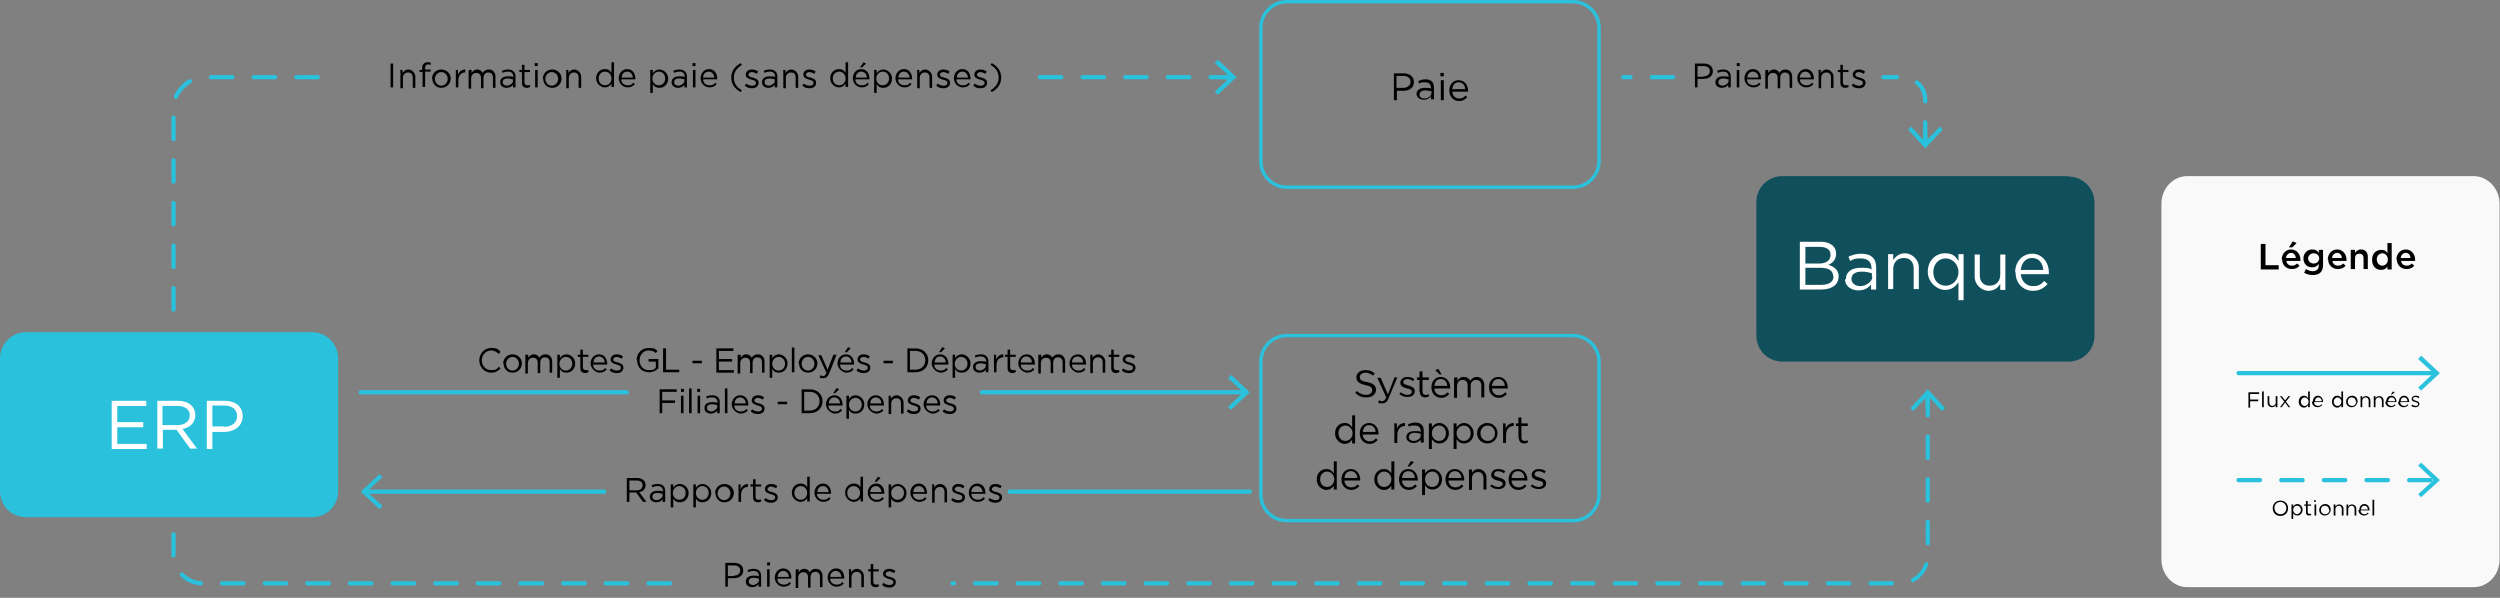 <?xml version="1.0" encoding="UTF-8"?>
<svg xmlns="http://www.w3.org/2000/svg" version="1.1" viewBox="0 0 586.3 140.2">
  <rect x="0" y="0" width="586.3" height="140.2" fill="#808080" stroke="none"/>
  <defs>
    <style>
      .cls-1 {
        fill: #10505d;
      }

      .cls-1, .cls-2, .cls-3, .cls-4, .cls-5, .cls-6 {
        stroke-width: 0px;
      }

      .cls-1, .cls-3, .cls-4 {
        fill-rule: evenodd;
      }

      .cls-2, .cls-3 {
        fill: #2ac1dd;
      }

      .cls-7 {
        stroke-width: .8px;
      }

      .cls-7, .cls-8 {
        fill: none;
        stroke: #2ac1dd;
        stroke-miterlimit: 10;
      }

      .cls-8 {
        stroke-linecap: round;
      }

      .cls-4 {
        fill: #f9f9fa;
      }

      .cls-5 {
        fill: #010101;
      }

      .cls-9 {
        isolation: isolate;
      }

      .cls-6 {
        fill: #fff;
      }
    </style>
  </defs>
  <g id="Layer_1" data-name="Layer 1">
    <path class="cls-3" d="M73.2,77.9H6.1c-3.4,0-6.1,2.8-6.1,6.1v31.2c0,3.4,2.7,6.1,6.1,6.1h67.1c3.4,0,6.1-2.7,6.1-6.1v-31.2c0-3.4-2.8-6.1-6.1-6.1Z"/>
    <path class="cls-1" d="M485.1,41.3h-67.1c-3.4,0-6.1,2.7-6.1,6.1v31.3c0,3.4,2.7,6.1,6.1,6.1h67.1c3.4,0,6.1-2.7,6.1-6.1v-31.2c0-3.4-2.8-6.1-6.1-6.1h0Z"/>
    <path class="cls-7" d="M368.9,78.7h-67.1c-3.4,0-6.1,2.8-6.1,6.1v31.2c0,3.4,2.7,6.1,6.1,6.1h67.1c3.4,0,6.1-2.8,6.1-6.1v-31.2c0-3.4-2.8-6.1-6.1-6.1Z"/>
    <path class="cls-7" d="M368.9.4h-67.1c-3.4,0-6.1,2.8-6.1,6.1v31.3c0,3.4,2.7,6.1,6.1,6.1h67.1c3.4,0,6.1-2.8,6.1-6.1V6.5c0-3.4-2.8-6.1-6.1-6.1Z"/>
    <path class="cls-4" d="M580.1,41.3h-67.1c-3.4,0-6.1,2.9-6.1,6.5v83.4c0,3.6,2.7,6.5,6.1,6.5h67.1c3.4,0,6.1-2.9,6.1-6.5V47.8c0-3.6-2.8-6.5-6.1-6.5Z"/>
    <g>
      <line class="cls-8" x1="141.7" y1="115.3" x2="85.7" y2="115.3"/>
      <polygon class="cls-2" points="89 111.2 89.7 111.9 86 115.3 89.7 118.6 89 119.4 84.6 115.3 89 111.2"/>
    </g>
    <line class="cls-8" x1="293.1" y1="115.3" x2="236.8" y2="115.3"/>
    <g>
      <line class="cls-8" x1="525" y1="87.5" x2="571.1" y2="87.5"/>
      <polygon class="cls-2" points="567.8 91.6 567.1 90.9 570.7 87.5 567.1 84.2 567.8 83.4 572.2 87.5 567.8 91.6"/>
    </g>
    <polygon class="cls-2" points="567.8 116.6 567.1 115.9 570.7 112.6 567.1 109.2 567.8 108.5 572.2 112.6 567.8 116.6"/>
    <g>
      <line class="cls-8" x1="451.5" y1="31.2" x2="451.5" y2="33.7"/>
      <polygon class="cls-2" points="447.5 30.4 448.2 29.7 451.5 33.3 454.9 29.7 455.6 30.4 451.5 34.8 447.5 30.4"/>
    </g>
    <line class="cls-8" x1="452.1" y1="92.4" x2="452.1" y2="94.9"/>
    <polygon class="cls-2" points="448 95.7 448.7 96.4 452.1 92.8 455.4 96.4 456.2 95.7 452.1 91.3 448 95.7"/>
    <line class="cls-8" x1="147" y1="92" x2="84.6" y2="92"/>
    <g>
      <line class="cls-8" x1="230.3" y1="92" x2="292" y2="92"/>
      <polygon class="cls-2" points="288.7 96.1 288 95.4 291.6 92 288 88.7 288.7 87.9 293.1 92 288.7 96.1"/>
    </g>
    <g>
      <line class="cls-8" x1="286.4" y1="18.1" x2="288.9" y2="18.1"/>
      <polygon class="cls-2" points="285.6 22.2 284.9 21.5 288.5 18.1 284.9 14.8 285.6 14 290 18.1 285.6 22.2"/>
    </g>
    <g class="cls-9">
      <g class="cls-9">
        <g class="cls-9">
          <path class="cls-6" d="M26.2,94h8.1v1.2h-6.8v3.8h6.1v1.2h-6.1v3.9h6.9v1.2h-8.2v-11.2Z"/>
          <path class="cls-6" d="M36.9,94h4.8c1.4,0,2.5.4,3.2,1.1.6.6.9,1.3.9,2.2h0c0,1.9-1.3,3-3,3.3l3.4,4.6h-1.6l-3.2-4.4h-3.2v4.4h-1.3v-11.2ZM41.6,99.7c1.7,0,2.9-.9,2.9-2.3h0c0-1.4-1.1-2.2-2.9-2.2h-3.5v4.5h3.4Z"/>
          <path class="cls-6" d="M48.5,94h4.2c2.5,0,4.2,1.3,4.2,3.6h0c0,2.4-2,3.7-4.4,3.7h-2.7v4h-1.3v-11.2ZM52.5,100.1c1.9,0,3.1-1,3.1-2.5h0c0-1.6-1.2-2.5-3-2.5h-2.8v4.9h2.8Z"/>
        </g>
      </g>
    </g>
    <g class="cls-9">
      <g class="cls-9">
        <g class="cls-9">
          <path class="cls-6" d="M422.2,56.7h4.8c1.3,0,2.3.4,2.9,1,.5.5.7,1.1.7,1.8h0c0,1.5-.9,2.2-1.8,2.6,1.3.4,2.4,1.2,2.4,2.7h0c0,2-1.6,3.1-4.1,3.1h-5v-11.2ZM429.3,59.7c0-1.1-.9-1.8-2.5-1.8h-3.4v3.9h3.3c1.5,0,2.6-.7,2.6-2h0ZM429.9,64.7c0-1.2-1-1.9-3-1.9h-3.5v4h3.8c1.7,0,2.8-.7,2.8-2h0Z"/>
          <path class="cls-6" d="M432.9,65.5h0c0-1.8,1.4-2.7,3.5-2.7s1.8.1,2.5.4v-.3c0-1.5-.9-2.3-2.5-2.3s-1.7.2-2.5.6l-.4-1c.9-.4,1.8-.7,3-.7s2.1.3,2.7.9c.6.6.8,1.4.8,2.4v5.1h-1.2v-1.2c-.6.8-1.5,1.4-3,1.4s-3.1-.9-3.1-2.6ZM439,64.9v-.8c-.6-.2-1.4-.4-2.4-.4-1.6,0-2.4.7-2.4,1.7h0c0,1.1,1,1.7,2.1,1.7s2.8-.9,2.8-2.2Z"/>
          <path class="cls-6" d="M442.8,59.6h1.2v1.4c.6-.9,1.4-1.6,2.8-1.6s3.2,1.3,3.2,3.3v5.1h-1.2v-4.8c0-1.5-.8-2.5-2.3-2.5s-2.5,1-2.5,2.6v4.7h-1.2v-8.3Z"/>
          <path class="cls-6" d="M459.3,66.2c-.7,1-1.6,1.8-3.2,1.8s-4-1.6-4-4.3h0c0-2.7,2-4.3,4-4.3s2.5.8,3.2,1.8v-1.6h1.2v10.8h-1.2v-4.2ZM459.3,63.8h0c0-1.9-1.5-3.2-3-3.2s-2.9,1.2-2.9,3.2h0c0,2,1.3,3.2,2.9,3.2s3-1.3,3-3.2Z"/>
          <path class="cls-6" d="M463.1,64.8v-5.1h1.2v4.8c0,1.5.8,2.5,2.3,2.5s2.5-1,2.5-2.6v-4.7h1.2v8.3h-1.2v-1.4c-.6.9-1.4,1.6-2.8,1.6s-3.2-1.3-3.2-3.3Z"/>
          <path class="cls-6" d="M472.6,63.8h0c0-2.4,1.7-4.3,4-4.3s3.9,2,3.9,4.4,0,.3,0,.4h-6.6c.2,1.8,1.4,2.8,2.9,2.8s1.9-.5,2.6-1.2l.8.7c-.8.9-1.8,1.6-3.4,1.6-2.3,0-4.1-1.7-4.1-4.3ZM479.2,63.3c-.1-1.5-1-2.8-2.6-2.8s-2.5,1.2-2.7,2.8h5.3Z"/>
        </g>
      </g>
    </g>
    <g class="cls-9">
      <g class="cls-9">
        <g class="cls-9">
          <path class="cls-5" d="M91.6,14.9h.6v5.6h-.6v-5.6Z"/>
          <path class="cls-5" d="M93.8,16.4h.6v.7c.3-.4.7-.8,1.4-.8s1.6.7,1.6,1.7v2.6h-.6v-2.4c0-.8-.4-1.2-1.1-1.2s-1.2.5-1.2,1.3v2.4h-.6v-4.1Z"/>
          <path class="cls-5" d="M99,16.9h-.6v-.5h.6v-.4c0-.5.1-.8.4-1.1.2-.2.5-.3.9-.3s.5,0,.7.1v.5c-.2,0-.4-.1-.6-.1-.5,0-.7.3-.7.9v.3h1.3v.5h-1.3v3.6h-.6v-3.6Z"/>
          <path class="cls-5" d="M101.3,18.5h0c0-1.2.9-2.2,2.2-2.2s2.2,1,2.2,2.1h0c0,1.2-.9,2.2-2.2,2.2s-2.1-1-2.1-2.1ZM105,18.5h0c0-.9-.7-1.6-1.5-1.6s-1.5.7-1.5,1.6h0c0,.9.7,1.6,1.5,1.6s1.5-.7,1.5-1.6Z"/>
          <path class="cls-5" d="M106.8,16.4h.6v1.1c.3-.7.9-1.2,1.7-1.2v.7h0c-.9,0-1.6.6-1.6,1.9v1.6h-.6v-4.1Z"/>
          <path class="cls-5" d="M110,16.4h.6v.7c.3-.4.6-.8,1.3-.8s1.1.4,1.3.8c.3-.5.7-.8,1.5-.8s1.5.6,1.5,1.7v2.6h-.6v-2.4c0-.8-.4-1.2-1.1-1.2s-1.1.5-1.1,1.3v2.4h-.6v-2.4c0-.8-.4-1.2-1.1-1.2s-1.2.5-1.2,1.3v2.4h-.6v-4.1Z"/>
          <path class="cls-5" d="M117.3,19.3h0c0-.9.7-1.4,1.8-1.4s.9,0,1.3.2h0c0-.9-.5-1.3-1.2-1.3s-.9.1-1.3.3l-.2-.5c.5-.2.9-.3,1.5-.3s1,.2,1.3.5c.3.3.4.7.4,1.2v2.5h-.6v-.6c-.3.4-.8.7-1.5.7s-1.5-.4-1.5-1.3ZM120.3,19v-.4c-.3,0-.7-.2-1.2-.2-.8,0-1.2.3-1.2.9h0c0,.5.5.8,1,.8s1.4-.5,1.4-1.1Z"/>
          <path class="cls-5" d="M122.4,19.4v-2.5h-.6v-.5h.6v-1.2h.6v1.2h1.3v.5h-1.3v2.4c0,.5.3.7.7.7s.4,0,.6-.1v.5c-.2.1-.4.2-.7.2-.7,0-1.2-.3-1.2-1.2Z"/>
          <path class="cls-5" d="M125.4,14.8h.7v.7h-.7v-.7ZM125.5,16.4h.6v4.1h-.6v-4.1Z"/>
          <path class="cls-5" d="M127.3,18.5h0c0-1.2.9-2.2,2.2-2.2s2.2,1,2.2,2.1h0c0,1.2-.9,2.2-2.2,2.2s-2.1-1-2.1-2.1ZM130.9,18.5h0c0-.9-.7-1.6-1.5-1.6s-1.5.7-1.5,1.6h0c0,.9.7,1.6,1.5,1.6s1.5-.7,1.5-1.6Z"/>
          <path class="cls-5" d="M132.7,16.4h.6v.7c.3-.4.7-.8,1.4-.8s1.6.7,1.6,1.7v2.6h-.6v-2.4c0-.8-.4-1.2-1.1-1.2s-1.2.5-1.2,1.3v2.4h-.6v-4.1Z"/>
          <path class="cls-5" d="M139.8,18.4h0c0-1.4,1-2.2,2-2.2s1.3.4,1.6.9v-2.5h.6v5.8h-.6v-.8c-.3.5-.8.9-1.6.9s-2-.8-2-2.1ZM143.4,18.4h0c0-1-.7-1.6-1.5-1.6s-1.5.6-1.5,1.6h0c0,1,.7,1.6,1.5,1.6s1.5-.6,1.5-1.6Z"/>
          <path class="cls-5" d="M145.1,18.4h0c0-1.2.8-2.2,2-2.2s1.9,1,1.9,2.2,0,.1,0,.2h-3.3c0,.9.7,1.4,1.5,1.4s1-.2,1.3-.6l.4.3c-.4.5-.9.8-1.7.8-1.1,0-2.1-.9-2.1-2.2ZM148.4,18.2c0-.7-.5-1.4-1.3-1.4s-1.3.6-1.3,1.4h2.7Z"/>
          <path class="cls-5" d="M152.5,16.4h.6v.8c.3-.5.8-.9,1.6-.9s2,.8,2,2.1h0c0,1.4-1,2.2-2,2.2s-1.3-.4-1.6-.9v2.1h-.6v-5.4ZM156,18.4h0c0-1-.7-1.6-1.5-1.6s-1.5.7-1.5,1.6h0c0,1,.7,1.6,1.5,1.6s1.5-.6,1.5-1.6Z"/>
          <path class="cls-5" d="M157.5,19.3h0c0-.9.7-1.4,1.8-1.4s.9,0,1.3.2h0c0-.9-.5-1.3-1.2-1.3s-.9.1-1.3.3l-.2-.5c.5-.2.9-.3,1.5-.3s1,.2,1.3.5c.3.3.4.7.4,1.2v2.5h-.6v-.6c-.3.4-.8.7-1.5.7s-1.5-.4-1.5-1.3ZM160.5,19v-.4c-.3,0-.7-.2-1.2-.2-.8,0-1.2.3-1.2.9h0c0,.5.5.8,1,.8s1.4-.5,1.4-1.1Z"/>
          <path class="cls-5" d="M162.4,14.8h.7v.7h-.7v-.7ZM162.5,16.4h.6v4.1h-.6v-4.1Z"/>
          <path class="cls-5" d="M164.3,18.4h0c0-1.2.8-2.2,2-2.2s1.9,1,1.9,2.2,0,.1,0,.2h-3.3c0,.9.7,1.4,1.5,1.4s1-.2,1.3-.6l.4.3c-.4.5-.9.8-1.7.8-1.1,0-2.1-.9-2.1-2.2ZM167.5,18.2c0-.7-.5-1.4-1.3-1.4s-1.3.6-1.3,1.4h2.7Z"/>
          <path class="cls-5" d="M173.7,21.6c-1.4-.8-2.2-1.9-2.2-3.4h0c0-1.5.8-2.6,2.2-3.4l.3.4c-1.2.8-1.9,1.7-1.9,3h0c0,1.3.6,2.2,1.9,3l-.3.4Z"/>
          <path class="cls-5" d="M174.7,20l.3-.4c.4.3.9.5,1.4.5s.9-.2.9-.7h0c0-.4-.5-.6-1-.7-.6-.2-1.4-.4-1.4-1.2h0c0-.7.6-1.2,1.4-1.2s1.1.2,1.5.5l-.3.5c-.4-.2-.8-.4-1.2-.4s-.8.3-.8.6h0c0,.4.5.6,1.1.7.6.2,1.3.4,1.3,1.2h0c0,.8-.6,1.3-1.5,1.3s-1.2-.2-1.7-.6Z"/>
          <path class="cls-5" d="M178.7,19.3h0c0-.9.7-1.4,1.8-1.4s.9,0,1.3.2h0c0-.9-.5-1.3-1.2-1.3s-.9.1-1.3.3l-.2-.5c.5-.2.9-.3,1.5-.3s1,.2,1.3.5c.3.3.4.7.4,1.2v2.5h-.6v-.6c-.3.4-.8.7-1.5.7s-1.5-.4-1.5-1.3ZM181.7,19v-.4c-.3,0-.7-.2-1.2-.2-.8,0-1.2.3-1.2.9h0c0,.5.5.8,1,.8s1.4-.5,1.4-1.1Z"/>
          <path class="cls-5" d="M183.6,16.4h.6v.7c.3-.4.7-.8,1.4-.8s1.6.7,1.6,1.7v2.6h-.6v-2.4c0-.8-.4-1.2-1.1-1.2s-1.2.5-1.2,1.3v2.4h-.6v-4.1Z"/>
          <path class="cls-5" d="M188.2,20l.3-.4c.4.3.9.5,1.4.5s.9-.2.9-.7h0c0-.4-.5-.6-1-.7-.6-.2-1.4-.4-1.4-1.2h0c0-.7.6-1.2,1.4-1.2s1.1.2,1.5.5l-.3.5c-.4-.2-.8-.4-1.2-.4s-.8.3-.8.6h0c0,.4.5.6,1.1.7.6.2,1.3.4,1.3,1.2h0c0,.8-.6,1.3-1.5,1.3s-1.2-.2-1.7-.6Z"/>
          <path class="cls-5" d="M194.7,18.4h0c0-1.4,1-2.2,2-2.2s1.3.4,1.6.9v-2.5h.6v5.8h-.6v-.8c-.3.5-.8.9-1.6.9s-2-.8-2-2.1ZM198.3,18.4h0c0-1-.7-1.6-1.5-1.6s-1.5.6-1.5,1.6h0c0,1,.7,1.6,1.5,1.6s1.5-.6,1.5-1.6Z"/>
          <path class="cls-5" d="M200,18.4h0c0-1.2.8-2.2,2-2.2s1.9,1,1.9,2.2,0,.1,0,.2h-3.3c0,.9.7,1.4,1.5,1.4s1-.2,1.3-.6l.4.3c-.4.5-.9.8-1.7.8-1.1,0-2.1-.9-2.1-2.2ZM203.3,18.2c0-.7-.5-1.4-1.3-1.4s-1.3.6-1.3,1.4h2.7ZM202.5,14.6l.6.3-.9.9h-.5l.8-1.2Z"/>
          <path class="cls-5" d="M205,16.4h.6v.8c.3-.5.8-.9,1.6-.9s2,.8,2,2.1h0c0,1.4-1,2.2-2,2.2s-1.3-.4-1.6-.9v2.1h-.6v-5.4ZM208.5,18.4h0c0-1-.7-1.6-1.5-1.6s-1.5.7-1.5,1.6h0c0,1,.7,1.6,1.5,1.6s1.5-.6,1.5-1.6Z"/>
          <path class="cls-5" d="M210,18.4h0c0-1.2.8-2.2,2-2.2s1.9,1,1.9,2.2,0,.1,0,.2h-3.3c0,.9.7,1.4,1.5,1.4s1-.2,1.3-.6l.4.3c-.4.5-.9.8-1.7.8-1.1,0-2.1-.9-2.1-2.2ZM213.3,18.2c0-.7-.5-1.4-1.3-1.4s-1.3.6-1.3,1.4h2.7Z"/>
          <path class="cls-5" d="M215,16.4h.6v.7c.3-.4.7-.8,1.4-.8s1.6.7,1.6,1.7v2.6h-.6v-2.4c0-.8-.4-1.2-1.1-1.2s-1.2.5-1.2,1.3v2.4h-.6v-4.1Z"/>
          <path class="cls-5" d="M219.6,20l.3-.4c.4.3.9.5,1.4.5s.9-.2.9-.7h0c0-.4-.5-.6-1-.7-.6-.2-1.4-.4-1.4-1.2h0c0-.7.6-1.2,1.4-1.2s1.1.2,1.5.5l-.3.5c-.4-.2-.8-.4-1.2-.4s-.8.3-.8.6h0c0,.4.5.6,1.1.7.6.2,1.3.4,1.3,1.2h0c0,.8-.6,1.3-1.5,1.3s-1.2-.2-1.7-.6Z"/>
          <path class="cls-5" d="M223.7,18.4h0c0-1.2.8-2.2,2-2.2s1.9,1,1.9,2.2,0,.1,0,.2h-3.3c0,.9.7,1.4,1.5,1.4s1-.2,1.3-.6l.4.3c-.4.5-.9.8-1.7.8-1.1,0-2.1-.9-2.1-2.2ZM227,18.2c0-.7-.5-1.4-1.3-1.4s-1.3.6-1.3,1.4h2.7Z"/>
          <path class="cls-5" d="M228.3,20l.3-.4c.4.3.9.5,1.4.5s.9-.2.9-.7h0c0-.4-.5-.6-1-.7-.6-.2-1.4-.4-1.4-1.2h0c0-.7.6-1.2,1.4-1.2s1.1.2,1.5.5l-.3.5c-.4-.2-.8-.4-1.2-.4s-.8.3-.8.6h0c0,.4.5.6,1.1.7.6.2,1.3.4,1.3,1.2h0c0,.8-.6,1.3-1.5,1.3s-1.2-.2-1.7-.6Z"/>
          <path class="cls-5" d="M232.3,21.2c1.2-.8,1.9-1.7,1.9-3h0c0-1.3-.6-2.2-1.9-3l.3-.4c1.4.8,2.2,1.9,2.2,3.4h0c0,1.5-.8,2.6-2.2,3.4l-.3-.4Z"/>
        </g>
      </g>
    </g>
    <g class="cls-9">
      <g class="cls-9">
        <path class="cls-5" d="M317.8,92.2l.4-.5c.7.6,1.3.9,2.2.9s1.4-.5,1.4-1.1h0c0-.6-.3-.9-1.6-1.2-1.4-.3-2.1-.8-2.1-1.8h0c0-1,.9-1.7,2.1-1.7s1.6.3,2.2.8l-.4.5c-.6-.5-1.2-.7-1.8-.7s-1.3.4-1.3,1h0c0,.6.3,1,1.7,1.2,1.4.3,2.1.8,2.1,1.8h0c0,1.1-.9,1.8-2.2,1.8s-1.8-.3-2.6-1h-.1Z"/>
        <path class="cls-5" d="M327,88.5h.7l-2,4.8c-.4,1-.9,1.3-1.5,1.3s-.7,0-1-.2l.2-.5c.2,0,.4.2.7.2s.7-.2,1-.9l-2.1-4.6h.8l1.7,3.9,1.5-3.9h0Z"/>
        <path class="cls-5" d="M328.1,92.5l.4-.5c.5.4,1.1.6,1.6.6s1-.3,1-.7h0c0-.5-.5-.7-1.2-.8-.7-.2-1.5-.5-1.5-1.3h0c0-.8.7-1.4,1.6-1.4s1.2.2,1.7.5l-.3.5c-.4-.3-.9-.5-1.4-.5s-.9.3-.9.7h0c0,.5.6.6,1.2.8.7.2,1.5.5,1.5,1.3h0c0,.9-.7,1.4-1.7,1.4s-1.4-.3-1.9-.7h-.1Z"/>
        <path class="cls-5" d="M332.9,91.9v-2.8h-.6v-.6h.6v-1.4h.7v1.4h1.5v.6h-1.5v2.7c0,.6.3.8.8.8s.4,0,.7-.2v.6c-.2,0-.5.2-.8.2-.8,0-1.3-.4-1.3-1.3h-.1Z"/>
        <path class="cls-5" d="M335.7,90.8h0c0-1.4.9-2.4,2.2-2.4s2.2,1.1,2.2,2.5,0,0,0,.2h-3.7c0,1,.8,1.6,1.6,1.6s1.1-.3,1.5-.7l.4.4c-.5.5-1,.9-1.9.9-1.3,0-2.3-1-2.3-2.4h0ZM339.4,90.5c0-.8-.5-1.6-1.5-1.6s-1.4.7-1.5,1.6h3ZM336.6,86.8l.7-.3.8,1.3h-.5l-1-1Z"/>
        <path class="cls-5" d="M341.1,88.5h.7v.8c.3-.5.7-.9,1.5-.9s1.2.4,1.5.9c.3-.5.8-.9,1.6-.9s1.7.7,1.7,1.9v2.9h-.7v-2.7c0-.9-.4-1.4-1.2-1.4s-1.3.5-1.3,1.4v2.7h-.7v-2.7c0-.9-.4-1.4-1.2-1.4s-1.3.6-1.3,1.5v2.7h-.7v-4.7h.1Z"/>
        <path class="cls-5" d="M349.2,90.8h0c0-1.4.9-2.4,2.2-2.4s2.2,1.1,2.2,2.5,0,0,0,.2h-3.7c0,1,.8,1.6,1.6,1.6s1.1-.3,1.5-.7l.4.4c-.5.5-1,.9-1.9.9-1.3,0-2.3-1-2.3-2.4h0ZM352.9,90.5c0-.8-.5-1.6-1.5-1.6s-1.4.7-1.5,1.6h3Z"/>
        <path class="cls-5" d="M313.1,101.6h0c0-1.5,1.1-2.4,2.2-2.4s1.4.5,1.8,1v-2.8h.7v6.6h-.7v-.9c-.4.6-.9,1-1.8,1s-2.2-.9-2.2-2.4h0ZM317.2,101.6h0c0-1.1-.8-1.8-1.7-1.8s-1.6.7-1.6,1.8h0c0,1.1.7,1.8,1.6,1.8s1.7-.7,1.7-1.8Z"/>
        <path class="cls-5" d="M318.9,101.6h0c0-1.4.9-2.4,2.2-2.4s2.2,1.1,2.2,2.5,0,0,0,.2h-3.7c0,1,.8,1.6,1.6,1.6s1.1-.3,1.5-.7l.4.4c-.5.5-1,.9-1.9.9-1.3,0-2.3-1-2.3-2.4h0ZM322.6,101.3c0-.8-.5-1.6-1.5-1.6s-1.4.7-1.5,1.6h3Z"/>
        <path class="cls-5" d="M326.9,99.3h.7v1.2c.3-.8,1-1.3,1.9-1.3v.7h0c-1,0-1.8.7-1.8,2.1v1.9h-.7v-4.7h-.1Z"/>
        <path class="cls-5" d="M329.8,102.6h0c0-1,.8-1.5,2-1.5s1,0,1.4.2v-.2c0-.8-.5-1.3-1.4-1.3s-1,0-1.4.3l-.2-.6c.5-.2,1-.4,1.7-.4s1.2.2,1.5.5.5.8.5,1.4v2.8h-.7v-.7c-.3.4-.9.8-1.7.8s-1.7-.5-1.7-1.4h0ZM333.2,102.2v-.5c-.4,0-.8-.2-1.4-.2-.9,0-1.4.4-1.4,1h0c0,.6.5.9,1.2.9s1.6-.5,1.6-1.3h0Z"/>
        <path class="cls-5" d="M335.1,99.3h.7v.9c.4-.5.9-1,1.8-1s2.2.9,2.2,2.4h0c0,1.5-1.1,2.4-2.2,2.4s-1.4-.5-1.8-1v2.3h-.7v-6.1h0ZM339.1,101.6h0c0-1.1-.7-1.8-1.6-1.8s-1.7.7-1.7,1.8h0c0,1.1.8,1.8,1.7,1.8s1.6-.7,1.6-1.8Z"/>
        <path class="cls-5" d="M340.9,99.3h.7v.9c.4-.5.9-1,1.8-1s2.2.9,2.2,2.4h0c0,1.5-1.1,2.4-2.2,2.4s-1.4-.5-1.8-1v2.3h-.7v-6.1h0ZM344.9,101.6h0c0-1.1-.7-1.8-1.6-1.8s-1.7.7-1.7,1.8h0c0,1.1.8,1.8,1.7,1.8s1.6-.7,1.6-1.8Z"/>
        <path class="cls-5" d="M346.4,101.6h0c0-1.3,1-2.4,2.4-2.4s2.4,1.1,2.4,2.4h0c0,1.3-1,2.4-2.4,2.4s-2.4-1.1-2.4-2.4ZM350.6,101.6h0c0-1-.7-1.8-1.7-1.8s-1.7.8-1.7,1.8h0c0,1,.7,1.8,1.7,1.8s1.7-.8,1.7-1.8Z"/>
        <path class="cls-5" d="M352.4,99.3h.7v1.2c.3-.8,1-1.3,1.9-1.3v.7h0c-1,0-1.8.7-1.8,2.1v1.9h-.7v-4.7h-.1Z"/>
        <path class="cls-5" d="M356.1,102.7v-2.8h-.6v-.6h.6v-1.4h.7v1.4h1.5v.6h-1.5v2.7c0,.6.3.8.8.8s.4,0,.7-.2v.6c-.2,0-.5.2-.8.2-.8,0-1.3-.4-1.3-1.3h-.1Z"/>
        <path class="cls-5" d="M308.8,112.4h0c0-1.5,1.1-2.4,2.2-2.4s1.4.5,1.8,1v-2.8h.7v6.6h-.7v-.9c-.4.6-.9,1-1.8,1s-2.2-.9-2.2-2.4h0ZM312.9,112.4h0c0-1.1-.8-1.8-1.7-1.8s-1.6.7-1.6,1.8h0c0,1.1.7,1.8,1.6,1.8s1.7-.7,1.7-1.8Z"/>
        <path class="cls-5" d="M314.6,112.4h0c0-1.4.9-2.4,2.2-2.4s2.2,1.1,2.2,2.5,0,0,0,.2h-3.7c0,1,.8,1.6,1.6,1.6s1.1-.3,1.5-.7l.4.4c-.5.5-1,.9-1.9.9-1.3,0-2.3-1-2.3-2.4h0ZM318.3,112.1c0-.8-.5-1.6-1.5-1.6s-1.4.7-1.5,1.6h3Z"/>
        <path class="cls-5" d="M322.3,112.4h0c0-1.5,1.1-2.4,2.2-2.4s1.4.5,1.8,1v-2.8h.7v6.6h-.7v-.9c-.4.6-.9,1-1.8,1s-2.2-.9-2.2-2.4h0ZM326.3,112.4h0c0-1.1-.8-1.8-1.7-1.8s-1.6.7-1.6,1.8h0c0,1.1.7,1.8,1.6,1.8s1.7-.7,1.7-1.8Z"/>
        <path class="cls-5" d="M328.1,112.4h0c0-1.4.9-2.4,2.2-2.4s2.2,1.1,2.2,2.5,0,0,0,.2h-3.7c0,1,.8,1.6,1.6,1.6s1.1-.3,1.5-.7l.4.4c-.5.5-1,.9-1.9.9-1.3,0-2.3-1-2.3-2.4h0ZM331.8,112.1c0-.8-.5-1.6-1.5-1.6s-1.4.7-1.5,1.6h3ZM330.9,108.1l.7.3-1,1h-.5l.8-1.3Z"/>
        <path class="cls-5" d="M333.5,110.1h.7v.9c.4-.5.9-1,1.8-1s2.2.9,2.2,2.4h0c0,1.5-1.1,2.4-2.2,2.4s-1.4-.5-1.8-1v2.3h-.7v-6.1h0ZM337.5,112.4h0c0-1.1-.7-1.8-1.6-1.8s-1.7.7-1.7,1.8h0c0,1.1.8,1.8,1.7,1.8s1.6-.7,1.6-1.8Z"/>
        <path class="cls-5" d="M339,112.4h0c0-1.4.9-2.4,2.2-2.4s2.2,1.1,2.2,2.5,0,0,0,.2h-3.7c0,1,.8,1.6,1.6,1.6s1.1-.3,1.5-.7l.4.4c-.5.5-1,.9-1.9.9-1.3,0-2.3-1-2.3-2.4h0ZM342.7,112.1c0-.8-.5-1.6-1.5-1.6s-1.4.7-1.5,1.6h3Z"/>
        <path class="cls-5" d="M344.5,110.1h.7v.8c.3-.5.8-.9,1.6-.9s1.8.8,1.8,1.9v2.9h-.7v-2.7c0-.9-.5-1.4-1.3-1.4s-1.4.6-1.4,1.5v2.7h-.7v-4.7h0Z"/>
        <path class="cls-5" d="M349.4,114.1l.4-.5c.5.4,1.1.6,1.6.6s1-.3,1-.7h0c0-.5-.5-.7-1.2-.8-.7-.2-1.5-.5-1.5-1.3h0c0-.8.7-1.4,1.6-1.4s1.2.2,1.7.5l-.3.5c-.4-.3-.9-.5-1.4-.5s-.9.3-.9.7h0c0,.5.6.6,1.2.8.7.2,1.5.5,1.5,1.3h0c0,.9-.7,1.4-1.7,1.4s-1.4-.3-1.9-.7h-.1Z"/>
        <path class="cls-5" d="M353.8,112.4h0c0-1.4.9-2.4,2.2-2.4s2.2,1.1,2.2,2.5,0,0,0,.2h-3.7c0,1,.8,1.6,1.6,1.6s1.1-.3,1.5-.7l.4.4c-.5.5-1,.9-1.9.9-1.3,0-2.3-1-2.3-2.4h0ZM357.5,112.1c0-.8-.5-1.6-1.5-1.6s-1.4.7-1.5,1.6h3Z"/>
        <path class="cls-5" d="M358.9,114.1l.4-.5c.5.4,1.1.6,1.6.6s1-.3,1-.7h0c0-.5-.5-.7-1.2-.8-.7-.2-1.5-.5-1.5-1.3h0c0-.8.7-1.4,1.6-1.4s1.2.2,1.7.5l-.3.5c-.4-.3-.9-.5-1.4-.5s-.9.3-.9.7h0c0,.5.6.6,1.2.8.7.2,1.5.5,1.5,1.3h0c0,.9-.7,1.4-1.7,1.4s-1.4-.3-1.9-.7h-.1Z"/>
      </g>
    </g>
    <g class="cls-9">
      <g class="cls-9">
        <g class="cls-9">
          <path class="cls-5" d="M326.8,17.2h2.4c1.4,0,2.4.8,2.4,2h0c0,1.4-1.1,2.1-2.5,2.1h-1.5v2.2h-.7v-6.3ZM329.1,20.6c1,0,1.7-.6,1.7-1.4h0c0-.9-.7-1.4-1.7-1.4h-1.6v2.8h1.6Z"/>
          <path class="cls-5" d="M332.2,22.1h0c0-1,.8-1.5,2-1.5s1,0,1.4.2v-.2c0-.8-.5-1.3-1.4-1.3s-1,.1-1.4.3l-.2-.6c.5-.2,1-.4,1.7-.4s1.2.2,1.5.5c.3.3.5.8.5,1.4v2.8h-.7v-.7c-.3.4-.9.8-1.7.8s-1.7-.5-1.7-1.4ZM335.7,21.8v-.4c-.4,0-.8-.2-1.4-.2-.9,0-1.4.4-1.4,1h0c0,.6.5.9,1.2.9s1.6-.5,1.6-1.3Z"/>
          <path class="cls-5" d="M337.8,17.1h.8v.8h-.8v-.8ZM337.9,18.8h.7v4.7h-.7v-4.7Z"/>
          <path class="cls-5" d="M339.9,21.2h0c0-1.4.9-2.4,2.2-2.4s2.2,1.1,2.2,2.5,0,.1,0,.2h-3.7c0,1,.8,1.6,1.6,1.6s1.1-.3,1.5-.7l.4.4c-.5.5-1,.9-1.9.9-1.3,0-2.3-1-2.3-2.4ZM343.6,20.9c0-.8-.5-1.6-1.5-1.6s-1.4.7-1.5,1.6h3Z"/>
        </g>
      </g>
    </g>
    <g class="cls-9">
      <g class="cls-9">
        <g class="cls-9">
          <path class="cls-5" d="M527.3,92h2.5v.4h-2.1v1.3h1.9v.4h-1.9v1.5h-.4v-3.5Z"/>
          <path class="cls-5" d="M530.5,91.8h.4v3.7h-.4v-3.7Z"/>
          <path class="cls-5" d="M531.8,94.5v-1.6h.4v1.5c0,.5.3.8.7.8s.8-.3.8-.8v-1.5h.4v2.6h-.4v-.5c-.2.3-.4.5-.9.5s-1-.4-1-1Z"/>
          <path class="cls-5" d="M535.9,93.9l.8-1h.4l-1,1.3,1,1.3h-.4l-.8-1.1-.8,1.1h-.4l1-1.3-1-1.3h.4l.8,1Z"/>
          <path class="cls-5" d="M539.1,94.2h0c0-.9.6-1.4,1.2-1.4s.8.3,1,.6v-1.6h.4v3.7h-.4v-.5c-.2.3-.5.6-1,.6s-1.2-.5-1.2-1.3ZM541.4,94.2h0c0-.6-.5-1-.9-1s-.9.4-.9,1h0c0,.6.4,1,.9,1s.9-.4.9-1Z"/>
          <path class="cls-5" d="M542.4,94.2h0c0-.8.5-1.4,1.2-1.4s1.2.6,1.2,1.4,0,0,0,.1h-2.1c0,.6.5.9.9.9s.6-.1.8-.4l.2.2c-.3.3-.6.5-1.1.5-.7,0-1.3-.5-1.3-1.3ZM544.5,94.1c0-.5-.3-.9-.8-.9s-.8.4-.8.9h1.7Z"/>
          <path class="cls-5" d="M546.9,94.2h0c0-.9.6-1.4,1.2-1.4s.8.3,1,.6v-1.6h.4v3.7h-.4v-.5c-.2.3-.5.6-1,.6s-1.2-.5-1.2-1.3ZM549.1,94.2h0c0-.6-.5-1-.9-1s-.9.4-.9,1h0c0,.6.4,1,.9,1s.9-.4.9-1Z"/>
          <path class="cls-5" d="M550.2,94.2h0c0-.7.6-1.4,1.4-1.4s1.3.6,1.3,1.3h0c0,.7-.6,1.4-1.4,1.4s-1.3-.6-1.3-1.3ZM552.5,94.2h0c0-.6-.4-1-1-1s-.9.5-.9,1h0c0,.6.4,1,1,1s1-.5,1-1Z"/>
          <path class="cls-5" d="M553.6,92.9h.4v.5c.2-.3.4-.5.9-.5s1,.4,1,1v1.6h-.4v-1.5c0-.5-.3-.8-.7-.8s-.8.3-.8.8v1.5h-.4v-2.6Z"/>
          <path class="cls-5" d="M556.7,92.9h.4v.5c.2-.3.4-.5.9-.5s1,.4,1,1v1.6h-.4v-1.5c0-.5-.3-.8-.7-.8s-.8.3-.8.8v1.5h-.4v-2.6Z"/>
          <path class="cls-5" d="M559.6,94.2h0c0-.8.5-1.4,1.2-1.4s1.2.6,1.2,1.4,0,0,0,.1h-2.1c0,.6.5.9.9.9s.6-.1.8-.4l.2.2c-.3.3-.6.5-1.1.5-.7,0-1.3-.5-1.3-1.3ZM561.7,94.1c0-.5-.3-.9-.8-.9s-.8.4-.8.9h1.7ZM561.2,91.8l.4.2-.6.5h-.3l.5-.7Z"/>
          <path class="cls-5" d="M562.6,94.2h0c0-.8.5-1.4,1.2-1.4s1.2.6,1.2,1.4,0,0,0,.1h-2.1c0,.6.5.9.9.9s.6-.1.8-.4l.2.2c-.3.3-.6.5-1.1.5-.7,0-1.3-.5-1.3-1.3ZM564.6,94.1c0-.5-.3-.9-.8-.9s-.8.4-.8.9h1.7Z"/>
          <path class="cls-5" d="M565.5,95.2l.2-.3c.3.2.6.3.9.3s.5-.2.5-.4h0c0-.3-.3-.4-.6-.5-.4-.1-.9-.2-.9-.7h0c0-.5.4-.8.9-.8s.7.1.9.3l-.2.3c-.2-.2-.5-.3-.8-.3s-.5.2-.5.4h0c0,.3.3.3.7.5.4.1.8.3.8.7h0c0,.5-.4.8-.9.8s-.8-.1-1.1-.4Z"/>
        </g>
      </g>
    </g>
    <g class="cls-9">
      <g class="cls-9">
        <g class="cls-9">
          <path class="cls-5" d="M533,119.2h0c0-1,.7-1.8,1.8-1.8s1.8.8,1.8,1.8h0c0,1-.7,1.8-1.8,1.8s-1.8-.8-1.8-1.8ZM536.2,119.2h0c0-.8-.6-1.5-1.4-1.5s-1.4.6-1.4,1.4h0c0,.8.6,1.5,1.4,1.5s1.4-.6,1.4-1.4Z"/>
          <path class="cls-5" d="M537.4,118.3h.4v.5c.2-.3.5-.6,1-.6s1.2.5,1.2,1.3h0c0,.9-.6,1.4-1.2,1.4s-.8-.3-1-.5v1.3h-.4v-3.4ZM539.6,119.6h0c0-.6-.4-1-.9-1s-.9.4-.9,1h0c0,.6.5,1,.9,1s.9-.4.9-1Z"/>
          <path class="cls-5" d="M540.8,120.2v-1.6h-.4v-.3h.4v-.8h.4v.8h.8v.3h-.8v1.5c0,.3.2.4.4.4s.2,0,.4,0v.3c-.1,0-.3.1-.5.1-.4,0-.7-.2-.7-.7Z"/>
          <path class="cls-5" d="M542.7,117.3h.4v.4h-.4v-.4ZM542.8,118.3h.4v2.6h-.4v-2.6Z"/>
          <path class="cls-5" d="M543.9,119.6h0c0-.7.6-1.4,1.4-1.4s1.3.6,1.3,1.3h0c0,.7-.6,1.4-1.4,1.4s-1.3-.6-1.3-1.3ZM546.2,119.6h0c0-.6-.4-1-1-1s-.9.5-.9,1h0c0,.6.4,1,1,1s1-.5,1-1Z"/>
          <path class="cls-5" d="M547.3,118.3h.4v.5c.2-.3.4-.5.9-.5s1,.4,1,1v1.6h-.4v-1.5c0-.5-.3-.8-.7-.8s-.8.3-.8.8v1.5h-.4v-2.6Z"/>
          <path class="cls-5" d="M550.3,118.3h.4v.5c.2-.3.4-.5.9-.5s1,.4,1,1v1.6h-.4v-1.5c0-.5-.3-.8-.7-.8s-.8.3-.8.8v1.5h-.4v-2.6Z"/>
          <path class="cls-5" d="M553.3,119.6h0c0-.8.5-1.4,1.2-1.4s1.2.6,1.2,1.4,0,0,0,.1h-2.1c0,.6.5.9.9.9s.6-.1.8-.4l.2.2c-.3.3-.6.5-1.1.5-.7,0-1.3-.5-1.3-1.3ZM555.3,119.5c0-.5-.3-.9-.8-.9s-.8.4-.8.9h1.7Z"/>
          <path class="cls-5" d="M556.4,117.2h.4v3.7h-.4v-3.7Z"/>
        </g>
      </g>
    </g>
    <g class="cls-9">
      <g class="cls-9">
        <g class="cls-9">
          <path class="cls-5" d="M397.5,14.9h2.1c1.3,0,2.1.7,2.1,1.8h0c0,1.2-1,1.8-2.2,1.8h-1.4v2h-.6v-5.6ZM399.5,17.9c.9,0,1.5-.5,1.5-1.2h0c0-.8-.6-1.2-1.5-1.2h-1.4v2.5h1.4Z"/>
          <path class="cls-5" d="M402.3,19.3h0c0-.9.7-1.4,1.8-1.4s.9,0,1.3.2h0c0-.9-.5-1.3-1.2-1.3s-.9.1-1.3.3l-.2-.5c.5-.2.9-.3,1.5-.3s1,.2,1.3.5.4.7.4,1.2v2.5h-.6v-.6c-.3.4-.8.7-1.5.7s-1.5-.4-1.5-1.3ZM405.4,19v-.4c-.3,0-.7-.2-1.2-.2-.8,0-1.2.3-1.2.9h0c0,.5.5.8,1,.8s1.4-.5,1.4-1.1Z"/>
          <path class="cls-5" d="M407.3,14.8h.7v.7h-.7v-.7ZM407.3,16.4h.6v4.1h-.6v-4.1Z"/>
          <path class="cls-5" d="M409.1,18.4h0c0-1.2.8-2.2,2-2.2s1.9,1,1.9,2.2,0,.1,0,.2h-3.3c0,.9.7,1.4,1.5,1.4s1-.2,1.3-.6l.4.3c-.4.5-.9.8-1.7.8-1.1,0-2.1-.9-2.1-2.2ZM412.4,18.2c0-.7-.5-1.4-1.3-1.4s-1.3.6-1.3,1.4h2.7Z"/>
          <path class="cls-5" d="M414.1,16.4h.6v.7c.3-.4.6-.8,1.3-.8s1.1.4,1.3.8c.3-.5.7-.8,1.5-.8s1.5.6,1.5,1.7v2.6h-.6v-2.4c0-.8-.4-1.2-1.1-1.2s-1.1.5-1.1,1.3v2.4h-.6v-2.4c0-.8-.4-1.2-1.1-1.2s-1.2.5-1.2,1.3v2.4h-.6v-4.1Z"/>
          <path class="cls-5" d="M421.5,18.4h0c0-1.2.8-2.2,2-2.2s1.9,1,1.9,2.2,0,.1,0,.2h-3.3c0,.9.7,1.4,1.5,1.4s1-.2,1.3-.6l.4.3c-.4.5-.9.8-1.7.8-1.1,0-2.1-.9-2.1-2.2ZM424.7,18.2c0-.7-.5-1.4-1.3-1.4s-1.3.6-1.3,1.4h2.7Z"/>
          <path class="cls-5" d="M426.4,16.4h.6v.7c.3-.4.7-.8,1.4-.8s1.6.7,1.6,1.7v2.6h-.6v-2.4c0-.8-.4-1.2-1.1-1.2s-1.2.5-1.2,1.3v2.4h-.6v-4.1Z"/>
          <path class="cls-5" d="M431.6,19.4v-2.5h-.6v-.5h.6v-1.2h.6v1.2h1.3v.5h-1.3v2.4c0,.5.3.7.7.7s.4,0,.6-.1v.5c-.2.1-.4.2-.7.2-.7,0-1.2-.3-1.2-1.2Z"/>
          <path class="cls-5" d="M434.3,20l.3-.4c.4.3.9.5,1.4.5s.9-.2.9-.7h0c0-.4-.5-.6-1-.7-.6-.2-1.4-.4-1.4-1.2h0c0-.7.6-1.2,1.4-1.2s1.1.2,1.5.5l-.3.5c-.4-.2-.8-.4-1.2-.4s-.8.3-.8.6h0c0,.4.5.6,1.1.7.6.2,1.3.4,1.3,1.2h0c0,.8-.6,1.3-1.5,1.3s-1.2-.2-1.7-.6Z"/>
        </g>
      </g>
    </g>
    <g class="cls-9">
      <g class="cls-9">
        <g class="cls-9">
          <path class="cls-5" d="M170.1,132h2.1c1.3,0,2.1.7,2.1,1.8h0c0,1.2-1,1.8-2.2,1.8h-1.4v2h-.6v-5.6ZM172.1,135c.9,0,1.5-.5,1.5-1.2h0c0-.8-.6-1.2-1.5-1.2h-1.4v2.5h1.4Z"/>
          <path class="cls-5" d="M174.9,136.4h0c0-.9.7-1.4,1.8-1.4s.9,0,1.3.2h0c0-.9-.5-1.3-1.2-1.3s-.9.1-1.3.3l-.2-.5c.5-.2.9-.3,1.5-.3s1,.2,1.3.5c.3.3.4.7.4,1.2v2.5h-.6v-.6c-.3.4-.8.7-1.5.7s-1.5-.4-1.5-1.3ZM178,136.1v-.4c-.3,0-.7-.2-1.2-.2-.8,0-1.2.3-1.2.9h0c0,.5.5.8,1,.8s1.4-.5,1.4-1.1Z"/>
          <path class="cls-5" d="M179.9,131.9h.7v.7h-.7v-.7ZM179.9,133.5h.6v4.1h-.6v-4.1Z"/>
          <path class="cls-5" d="M181.7,135.5h0c0-1.2.8-2.2,2-2.2s1.9,1,1.9,2.2,0,.1,0,.2h-3.3c0,.9.7,1.4,1.5,1.4s1-.2,1.3-.6l.4.3c-.4.5-.9.8-1.7.8-1.1,0-2.1-.9-2.1-2.2ZM185,135.3c0-.7-.5-1.4-1.3-1.4s-1.3.6-1.3,1.4h2.7Z"/>
          <path class="cls-5" d="M186.7,133.5h.6v.7c.3-.4.6-.8,1.3-.8s1.1.4,1.3.8c.3-.5.7-.8,1.5-.8s1.5.6,1.5,1.7v2.6h-.6v-2.4c0-.8-.4-1.2-1.1-1.2s-1.1.5-1.1,1.3v2.4h-.6v-2.4c0-.8-.4-1.2-1.1-1.2s-1.2.5-1.2,1.3v2.4h-.6v-4.1Z"/>
          <path class="cls-5" d="M194.1,135.5h0c0-1.2.8-2.2,2-2.2s1.9,1,1.9,2.2,0,.1,0,.2h-3.3c0,.9.7,1.4,1.5,1.4s1-.2,1.3-.6l.4.3c-.4.5-.9.8-1.7.8-1.1,0-2.1-.9-2.1-2.2ZM197.3,135.3c0-.7-.5-1.4-1.3-1.4s-1.3.6-1.3,1.4h2.7Z"/>
          <path class="cls-5" d="M199,133.5h.6v.7c.3-.4.7-.8,1.4-.8s1.6.7,1.6,1.7v2.6h-.6v-2.4c0-.8-.4-1.2-1.1-1.2s-1.2.5-1.2,1.3v2.4h-.6v-4.1Z"/>
          <path class="cls-5" d="M204.2,136.5v-2.5h-.6v-.5h.6v-1.2h.6v1.2h1.3v.5h-1.3v2.4c0,.5.3.7.7.7s.4,0,.6-.1v.5c-.2.1-.4.2-.7.2-.7,0-1.2-.3-1.2-1.2Z"/>
          <path class="cls-5" d="M206.9,137.1l.3-.4c.4.3.9.5,1.4.5s.9-.2.9-.7h0c0-.4-.5-.6-1-.7-.6-.2-1.4-.4-1.4-1.2h0c0-.7.6-1.2,1.4-1.2s1.1.2,1.5.5l-.3.5c-.4-.2-.8-.4-1.2-.4s-.8.3-.8.6h0c0,.4.5.6,1.1.7.6.2,1.3.4,1.3,1.2h0c0,.8-.6,1.3-1.5,1.3s-1.2-.2-1.7-.6Z"/>
        </g>
      </g>
    </g>
    <g class="cls-9">
      <g class="cls-9">
        <g class="cls-9">
          <path class="cls-5" d="M147,112.1h2.4c.7,0,1.2.2,1.6.6.3.3.4.7.4,1.1h0c0,.9-.6,1.5-1.5,1.6l1.7,2.3h-.8l-1.6-2.2h-1.6v2.2h-.6v-5.6ZM149.3,115c.8,0,1.4-.4,1.4-1.2h0c0-.7-.5-1.1-1.4-1.1h-1.7v2.3h1.7Z"/>
          <path class="cls-5" d="M152.4,116.5h0c0-.9.7-1.4,1.8-1.4s.9,0,1.3.2h0c0-.9-.5-1.3-1.2-1.3s-.9.1-1.3.3l-.2-.5c.5-.2.9-.3,1.5-.3s1,.2,1.3.5c.3.3.4.7.4,1.2v2.5h-.6v-.6c-.3.4-.8.7-1.5.7s-1.5-.4-1.5-1.3ZM155.4,116.2v-.4c-.3,0-.7-.2-1.2-.2-.8,0-1.2.3-1.2.9h0c0,.5.5.8,1,.8s1.4-.5,1.4-1.1Z"/>
          <path class="cls-5" d="M157.3,113.6h.6v.8c.3-.5.8-.9,1.6-.9s2,.8,2,2.1h0c0,1.4-1,2.2-2,2.2s-1.3-.4-1.6-.9v2.1h-.6v-5.4ZM160.8,115.6h0c0-1-.7-1.6-1.5-1.6s-1.5.7-1.5,1.6h0c0,1,.7,1.6,1.5,1.6s1.5-.6,1.5-1.6Z"/>
          <path class="cls-5" d="M162.6,113.6h.6v.8c.3-.5.8-.9,1.6-.9s2,.8,2,2.1h0c0,1.4-1,2.2-2,2.2s-1.3-.4-1.6-.9v2.1h-.6v-5.4ZM166.2,115.6h0c0-1-.7-1.6-1.5-1.6s-1.5.7-1.5,1.6h0c0,1,.7,1.6,1.5,1.6s1.5-.6,1.5-1.6Z"/>
          <path class="cls-5" d="M167.7,115.7h0c0-1.2.9-2.2,2.2-2.2s2.2,1,2.2,2.1h0c0,1.2-.9,2.2-2.2,2.2s-2.1-1-2.1-2.1ZM171.3,115.7h0c0-.9-.7-1.6-1.5-1.6s-1.5.7-1.5,1.6h0c0,.9.7,1.6,1.5,1.6s1.5-.7,1.5-1.6Z"/>
          <path class="cls-5" d="M173.1,113.6h.6v1.1c.3-.7.9-1.2,1.7-1.2v.7h0c-.9,0-1.6.6-1.6,1.9v1.6h-.6v-4.1Z"/>
          <path class="cls-5" d="M176.6,116.6v-2.5h-.6v-.5h.6v-1.2h.6v1.2h1.3v.5h-1.3v2.4c0,.5.3.7.7.7s.4,0,.6-.1v.5c-.2.1-.4.2-.7.2-.7,0-1.2-.3-1.2-1.2Z"/>
          <path class="cls-5" d="M179.2,117.2l.3-.4c.4.3.9.5,1.4.5s.9-.2.9-.7h0c0-.4-.5-.6-1-.7-.6-.2-1.4-.4-1.4-1.2h0c0-.7.6-1.2,1.4-1.2s1.1.2,1.5.5l-.3.5c-.4-.2-.8-.4-1.2-.4s-.8.3-.8.6h0c0,.4.5.6,1.1.7.6.2,1.3.4,1.3,1.2h0c0,.8-.6,1.3-1.5,1.3s-1.2-.2-1.7-.6Z"/>
          <path class="cls-5" d="M185.7,115.6h0c0-1.4,1-2.2,2-2.2s1.3.4,1.6.9v-2.5h.6v5.8h-.6v-.8c-.3.5-.8.9-1.6.9s-2-.8-2-2.1ZM189.3,115.6h0c0-1-.7-1.6-1.5-1.6s-1.5.6-1.5,1.6h0c0,1,.7,1.6,1.5,1.6s1.5-.6,1.5-1.6Z"/>
          <path class="cls-5" d="M191,115.6h0c0-1.2.8-2.2,2-2.2s1.9,1,1.9,2.2,0,.1,0,.2h-3.3c0,.9.7,1.4,1.5,1.4s1-.2,1.3-.6l.4.3c-.4.5-.9.8-1.7.8-1.1,0-2.1-.9-2.1-2.2ZM194.3,115.4c0-.7-.5-1.4-1.3-1.4s-1.3.6-1.3,1.4h2.7Z"/>
          <path class="cls-5" d="M198.2,115.6h0c0-1.4,1-2.2,2-2.2s1.3.4,1.6.9v-2.5h.6v5.8h-.6v-.8c-.3.5-.8.9-1.6.9s-2-.8-2-2.1ZM201.7,115.6h0c0-1-.7-1.6-1.5-1.6s-1.5.6-1.5,1.6h0c0,1,.7,1.6,1.5,1.6s1.5-.6,1.5-1.6Z"/>
          <path class="cls-5" d="M203.5,115.6h0c0-1.2.8-2.2,2-2.2s1.9,1,1.9,2.2,0,.1,0,.2h-3.3c0,.9.7,1.4,1.5,1.4s1-.2,1.3-.6l.4.3c-.4.5-.9.8-1.7.8-1.1,0-2.1-.9-2.1-2.2ZM206.7,115.4c0-.7-.5-1.4-1.3-1.4s-1.3.6-1.3,1.4h2.7ZM205.9,111.8l.6.3-.9.9h-.5l.8-1.2Z"/>
          <path class="cls-5" d="M208.4,113.6h.6v.8c.3-.5.8-.9,1.6-.9s2,.8,2,2.1h0c0,1.4-1,2.2-2,2.2s-1.3-.4-1.6-.9v2.1h-.6v-5.4ZM212,115.6h0c0-1-.7-1.6-1.5-1.6s-1.5.7-1.5,1.6h0c0,1,.7,1.6,1.5,1.6s1.5-.6,1.5-1.6Z"/>
          <path class="cls-5" d="M213.5,115.6h0c0-1.2.8-2.2,2-2.2s1.9,1,1.9,2.2,0,.1,0,.2h-3.3c0,.9.7,1.4,1.5,1.4s1-.2,1.3-.6l.4.3c-.4.5-.9.8-1.7.8-1.1,0-2.1-.9-2.1-2.2ZM216.8,115.4c0-.7-.5-1.4-1.3-1.4s-1.3.6-1.3,1.4h2.7Z"/>
          <path class="cls-5" d="M218.5,113.6h.6v.7c.3-.4.7-.8,1.4-.8s1.6.7,1.6,1.7v2.6h-.6v-2.4c0-.8-.4-1.2-1.1-1.2s-1.2.5-1.2,1.3v2.4h-.6v-4.1Z"/>
          <path class="cls-5" d="M223.1,117.2l.3-.4c.4.3.9.5,1.4.5s.9-.2.9-.7h0c0-.4-.5-.6-1-.7-.6-.2-1.4-.4-1.4-1.2h0c0-.7.6-1.2,1.4-1.2s1.1.2,1.5.5l-.3.5c-.4-.2-.8-.4-1.2-.4s-.8.3-.8.6h0c0,.4.5.6,1.1.7.6.2,1.3.4,1.3,1.2h0c0,.8-.6,1.3-1.5,1.3s-1.2-.2-1.7-.6Z"/>
          <path class="cls-5" d="M227.2,115.6h0c0-1.2.8-2.2,2-2.2s1.9,1,1.9,2.2,0,.1,0,.2h-3.3c0,.9.7,1.4,1.5,1.4s1-.2,1.3-.6l.4.3c-.4.5-.9.8-1.7.8-1.1,0-2.1-.9-2.1-2.2ZM230.4,115.4c0-.7-.5-1.4-1.3-1.4s-1.3.6-1.3,1.4h2.7Z"/>
          <path class="cls-5" d="M231.8,117.2l.3-.4c.4.3.9.5,1.4.5s.9-.2.9-.7h0c0-.4-.5-.6-1-.7-.6-.2-1.4-.4-1.4-1.2h0c0-.7.6-1.2,1.4-1.2s1.1.2,1.5.5l-.3.5c-.4-.2-.8-.4-1.2-.4s-.8.3-.8.6h0c0,.4.5.6,1.1.7.6.2,1.3.4,1.3,1.2h0c0,.8-.6,1.3-1.5,1.3s-1.2-.2-1.7-.6Z"/>
        </g>
      </g>
    </g>
    <g class="cls-9">
      <g class="cls-9">
        <path class="cls-5" d="M112.4,84.5h0c0-1.6,1.2-2.9,2.8-2.9s1.6.4,2.2.9l-.4.5c-.5-.4-1-.8-1.8-.8-1.2,0-2.2,1-2.2,2.3h0c0,1.3.9,2.3,2.2,2.3s1.3-.3,1.8-.8l.4.4c-.6.6-1.2,1-2.2,1-1.6,0-2.8-1.3-2.8-2.9Z"/>
        <path class="cls-5" d="M118,85.3h0c0-1.2.9-2.2,2.2-2.2s2.2,1,2.2,2.1h0c0,1.2-.9,2.2-2.2,2.2s-2.1-1-2.1-2.1h0ZM121.7,85.3h0c0-.9-.7-1.6-1.5-1.6s-1.5.7-1.5,1.6h0c0,.9.7,1.6,1.5,1.6s1.5-.7,1.5-1.6Z"/>
        <path class="cls-5" d="M123.3,83.2h.6v.7c.3-.4.6-.8,1.3-.8s1.1.4,1.3.8c.3-.5.7-.8,1.5-.8s1.5.6,1.5,1.7v2.6h-.6v-2.4c0-.8-.4-1.2-1.1-1.2s-1.1.5-1.1,1.3v2.4h-.6v-2.4c0-.8-.4-1.2-1.1-1.2s-1.2.5-1.2,1.3v2.4h-.6v-4.4Z"/>
        <path class="cls-5" d="M130.7,83.2h.6v.8c.3-.5.8-.9,1.6-.9s2,.8,2,2.1h0c0,1.4-1,2.2-2,2.2s-1.3-.4-1.6-.9v2.1h-.6s0-5.4,0-5.4ZM134.2,85.3h0c0-1-.7-1.6-1.5-1.6s-1.5.7-1.5,1.6h0c0,1,.7,1.6,1.5,1.6s1.5-.6,1.5-1.6Z"/>
        <path class="cls-5" d="M136.1,86.2v-2.5h-.6v-.5h.6v-1.2h.6v1.2h1.3v.5h-1.3v2.4c0,.5.3.7.7.7s.4,0,.6,0v.5c-.2,0-.4.2-.7.2-.7,0-1.2-.3-1.2-1.2h0Z"/>
        <path class="cls-5" d="M138.5,85.3h0c0-1.2.8-2.2,2-2.2s1.9,1,1.9,2.2,0,0,0,.2h-3.3c0,.9.7,1.4,1.5,1.4s1-.2,1.3-.6l.4.3c-.4.5-.9.8-1.7.8s-2.1-.9-2.1-2.2h0ZM141.8,85c0-.7-.5-1.4-1.3-1.4s-1.3.6-1.3,1.4h2.7,0Z"/>
        <path class="cls-5" d="M143,86.8l.3-.4c.4.3.9.5,1.4.5s.9-.2.9-.7h0c0-.4-.5-.6-1-.7-.6-.2-1.4-.4-1.4-1.2h0c0-.7.6-1.2,1.4-1.2s1.1.2,1.5.5l-.3.5c-.4-.2-.8-.4-1.2-.4s-.8.3-.8.6h0c0,.4.5.6,1.1.7.6.2,1.3.4,1.3,1.2h0c0,.8-.6,1.3-1.5,1.3s-1.2-.2-1.7-.6h0Z"/>
        <path class="cls-5" d="M149.3,84.5h0c0-1.6,1.1-2.9,2.8-2.9s1.5.3,2.1.7l-.4.5c-.4-.4-.9-.6-1.7-.6-1.2,0-2.1,1-2.1,2.3h0c0,1.4.9,2.3,2.2,2.3s1.2-.2,1.6-.6v-1.4h-1.7v-.6h2.3v2.2c-.5.5-1.3.9-2.2.9-1.8,0-2.8-1.3-2.8-2.9h-.1Z"/>
        <path class="cls-5" d="M155.6,81.7h.6v5h3.1v.6h-3.8v-5.6h0Z"/>
        <path class="cls-5" d="M162.4,84.6h2.2v.6h-2.2v-.6Z"/>
        <path class="cls-5" d="M168,81.7h4v.6h-3.4v1.9h3.1v.6h-3.1v2h3.5v.6h-4.1v-5.6h0Z"/>
        <path class="cls-5" d="M173.1,83.2h.6v.7c.3-.4.6-.8,1.3-.8s1.1.4,1.3.8c.3-.5.7-.8,1.5-.8s1.5.6,1.5,1.7v2.6h-.6v-2.4c0-.8-.4-1.2-1.1-1.2s-1.1.5-1.1,1.3v2.4h-.6v-2.4c0-.8-.4-1.2-1.1-1.2s-1.2.5-1.2,1.3v2.4h-.6v-4.4Z"/>
        <path class="cls-5" d="M180.5,83.2h.6v.8c.3-.5.8-.9,1.6-.9s2,.8,2,2.1h0c0,1.4-1,2.2-2,2.2s-1.3-.4-1.6-.9v2.1h-.6s0-5.4,0-5.4ZM184.1,85.3h0c0-1-.7-1.6-1.5-1.6s-1.5.7-1.5,1.6h0c0,1,.7,1.6,1.5,1.6s1.5-.6,1.5-1.6Z"/>
        <path class="cls-5" d="M185.7,81.5h.6v5.8h-.6v-5.8Z"/>
        <path class="cls-5" d="M187.3,85.3h0c0-1.2.9-2.2,2.2-2.2s2.2,1,2.2,2.1h0c0,1.2-.9,2.2-2.2,2.2s-2.1-1-2.1-2.1h0ZM191,85.3h0c0-.9-.7-1.6-1.5-1.6s-1.5.7-1.5,1.6h0c0,.9.7,1.6,1.5,1.6s1.5-.7,1.5-1.6Z"/>
        <path class="cls-5" d="M195.5,83.2h.7l-1.7,4.3c-.4.9-.8,1.2-1.4,1.2s-.6,0-.9-.2l.2-.5c.2,0,.4.2.6.2.4,0,.6-.2.8-.8l-1.9-4.1h.7l1.5,3.4,1.3-3.4h0Z"/>
        <path class="cls-5" d="M196.4,85.3h0c0-1.2.8-2.2,2-2.2s1.9,1,1.9,2.2,0,0,0,.2h-3.3c0,.9.7,1.4,1.5,1.4s1-.2,1.3-.6l.4.3c-.4.5-.9.8-1.7.8s-2.1-.9-2.1-2.2h0ZM199.7,85c0-.7-.5-1.4-1.3-1.4s-1.3.6-1.3,1.4h2.7,0ZM198.9,81.4l.6.3-.9.9h-.5l.8-1.2h0Z"/>
        <path class="cls-5" d="M200.9,86.8l.3-.4c.4.3.9.5,1.4.5s.9-.2.9-.7h0c0-.4-.5-.6-1-.7-.6-.2-1.4-.4-1.4-1.2h0c0-.7.6-1.2,1.4-1.2s1.1.2,1.5.5l-.3.5c-.4-.2-.8-.4-1.2-.4s-.8.3-.8.6h0c0,.4.5.6,1.1.7.6.2,1.3.4,1.3,1.2h0c0,.8-.6,1.3-1.5,1.3s-1.2-.2-1.7-.6h0Z"/>
        <path class="cls-5" d="M207.2,84.6h2.2v.6h-2.2v-.6Z"/>
        <path class="cls-5" d="M212.8,81.7h1.9c1.8,0,3,1.2,3,2.8h0c0,1.6-1.2,2.8-3,2.8h-1.9v-5.6ZM213.4,82.3v4.4h1.3c1.4,0,2.3-1,2.3-2.2h0c0-1.3-.9-2.2-2.3-2.2,0,0-1.3,0-1.3,0Z"/>
        <path class="cls-5" d="M218.5,85.3h0c0-1.2.8-2.2,2-2.2s1.9,1,1.9,2.2,0,0,0,.2h-3.3c0,.9.7,1.4,1.5,1.4s1-.2,1.3-.6l.4.3c-.4.5-.9.8-1.7.8s-2.1-.9-2.1-2.2h0ZM221.8,85c0-.7-.5-1.4-1.3-1.4s-1.3.6-1.3,1.4h2.7,0ZM221,81.4l.6.3-.9.9h-.5l.8-1.2h0Z"/>
        <path class="cls-5" d="M223.4,83.2h.6v.8c.3-.5.8-.9,1.6-.9s2,.8,2,2.1h0c0,1.4-1,2.2-2,2.2s-1.3-.4-1.6-.9v2.1h-.6s0-5.4,0-5.4ZM226.9,85.3h0c0-1-.7-1.6-1.5-1.6s-1.5.7-1.5,1.6h0c0,1,.7,1.6,1.5,1.6s1.5-.6,1.5-1.6Z"/>
        <path class="cls-5" d="M228.2,86.1h0c0-.9.7-1.4,1.8-1.4s.9,0,1.3.2h0c0-.9-.5-1.3-1.2-1.3s-.9,0-1.3.3l-.2-.5c.5-.2.9-.3,1.5-.3s1,.2,1.3.5.4.7.4,1.2v2.5h-.6v-.6c-.3.4-.8.7-1.5.7s-1.5-.4-1.5-1.3h0ZM231.2,85.8v-.4c-.3,0-.7-.2-1.2-.2-.8,0-1.2.3-1.2.9h0c0,.5.5.8,1,.8s1.4-.5,1.4-1.1Z"/>
        <path class="cls-5" d="M233,83.2h.6v1.1c.3-.7.9-1.2,1.7-1.2v.7h0c-.9,0-1.6.6-1.6,1.9v1.6h-.6v-4.1h0Z"/>
        <path class="cls-5" d="M236.3,86.2v-2.5h-.6v-.5h.6v-1.2h.6v1.2h1.3v.5h-1.3v2.4c0,.5.3.7.7.7s.4,0,.6,0v.5c-.2,0-.4.2-.7.2-.7,0-1.2-.3-1.2-1.2h0Z"/>
        <path class="cls-5" d="M238.8,85.3h0c0-1.2.8-2.2,2-2.2s1.9,1,1.9,2.2,0,0,0,.2h-3.3c0,.9.7,1.4,1.5,1.4s1-.2,1.3-.6l.4.3c-.4.5-.9.8-1.7.8s-2.1-.9-2.1-2.2h0ZM242,85c0-.7-.5-1.4-1.3-1.4s-1.3.6-1.3,1.4h2.7,0Z"/>
        <path class="cls-5" d="M243.6,83.2h.6v.7c.3-.4.6-.8,1.3-.8s1.1.4,1.3.8c.3-.5.7-.8,1.5-.8s1.5.6,1.5,1.7v2.6h-.6v-2.4c0-.8-.4-1.2-1.1-1.2s-1.1.5-1.1,1.3v2.4h-.6v-2.4c0-.8-.4-1.2-1.1-1.2s-1.2.5-1.2,1.3v2.4h-.6v-4.4Z"/>
        <path class="cls-5" d="M250.8,85.3h0c0-1.2.8-2.2,2-2.2s1.9,1,1.9,2.2,0,0,0,.2h-3.3c0,.9.7,1.4,1.5,1.4s1-.2,1.3-.6l.4.3c-.4.5-.9.8-1.7.8s-2.1-.9-2.1-2.2h0ZM254,85c0-.7-.5-1.4-1.3-1.4s-1.3.6-1.3,1.4h2.7,0Z"/>
        <path class="cls-5" d="M255.6,83.2h.6v.7c.3-.4.7-.8,1.4-.8s1.6.7,1.6,1.7v2.6h-.6v-2.4c0-.8-.4-1.2-1.1-1.2s-1.2.5-1.2,1.3v2.4h-.6v-4.3Z"/>
        <path class="cls-5" d="M260.6,86.2v-2.5h-.6v-.5h.6v-1.2h.6v1.2h1.3v.5h-1.3v2.4c0,.5.3.7.7.7s.4,0,.6,0v.5c-.2,0-.4.2-.7.2-.7,0-1.2-.3-1.2-1.2Z"/>
        <path class="cls-5" d="M263.1,86.8l.3-.4c.4.3.9.5,1.4.5s.9-.2.9-.7h0c0-.4-.5-.6-1-.7-.6-.2-1.4-.4-1.4-1.2h0c0-.7.6-1.2,1.4-1.2s1.1.2,1.5.5l-.3.5c-.4-.2-.8-.4-1.2-.4s-.8.3-.8.6h0c0,.4.5.6,1.1.7.6.2,1.3.4,1.3,1.2h0c0,.8-.6,1.3-1.5,1.3s-1.2-.2-1.7-.6h0Z"/>
        <path class="cls-5" d="M154.7,91.3h4v.6h-3.4v2h3v.6h-3v2.4h-.6v-5.6Z"/>
        <path class="cls-5" d="M159.7,91.2h.7v.7h-.7v-.7ZM159.7,92.8h.6v4.1h-.6v-4.1Z"/>
        <path class="cls-5" d="M161.6,91.1h.6v5.8h-.6v-5.8Z"/>
        <path class="cls-5" d="M163.5,91.2h.7v.7h-.7v-.7ZM163.6,92.8h.6v4.1h-.6v-4.1Z"/>
        <path class="cls-5" d="M165.2,95.7h0c0-.9.7-1.4,1.8-1.4s.9,0,1.3.2h0c0-.9-.5-1.3-1.2-1.3s-.9,0-1.3.3l-.2-.5c.5-.2.9-.3,1.5-.3s1,.2,1.3.5.4.7.4,1.2v2.5h-.6v-.6c-.3.4-.8.7-1.5.7s-1.5-.4-1.5-1.3h0ZM168.2,95.4v-.4c-.3,0-.7-.2-1.2-.2-.8,0-1.2.3-1.2.9h0c0,.5.5.8,1,.8s1.4-.5,1.4-1.1Z"/>
        <path class="cls-5" d="M170,91.1h.6v5.8h-.6v-5.8Z"/>
        <path class="cls-5" d="M171.6,94.9h0c0-1.2.8-2.2,2-2.2s1.9,1,1.9,2.2,0,0,0,.2h-3.3c0,.9.7,1.4,1.5,1.4s1-.2,1.3-.6l.4.3c-.4.5-.9.8-1.7.8s-2.1-.9-2.1-2.2h0ZM174.9,94.6c0-.7-.5-1.4-1.3-1.4s-1.3.6-1.3,1.4h2.7,0Z"/>
        <path class="cls-5" d="M176.1,96.4l.3-.4c.4.3.9.5,1.4.5s.9-.2.9-.7h0c0-.4-.5-.6-1-.7-.6-.2-1.4-.4-1.4-1.2h0c0-.7.6-1.2,1.4-1.2s1.1.2,1.5.5l-.3.5c-.4-.2-.8-.4-1.2-.4s-.8.3-.8.6h0c0,.4.5.6,1.1.7.6.2,1.3.4,1.3,1.2h0c0,.8-.6,1.3-1.5,1.3s-1.2-.2-1.7-.6h0Z"/>
        <path class="cls-5" d="M182.4,94.2h2.2v.6h-2.2v-.6Z"/>
        <path class="cls-5" d="M188,91.3h1.9c1.8,0,3,1.2,3,2.8h0c0,1.6-1.2,2.8-3,2.8h-1.9v-5.6ZM188.6,91.9v4.4h1.3c1.4,0,2.3-1,2.3-2.2h0c0-1.3-.9-2.2-2.3-2.2,0,0-1.3,0-1.3,0Z"/>
        <path class="cls-5" d="M193.7,94.9h0c0-1.2.8-2.2,2-2.2s1.9,1,1.9,2.2,0,0,0,.2h-3.3c0,.9.7,1.4,1.5,1.4s1-.2,1.3-.6l.4.3c-.4.5-.9.8-1.7.8s-2.1-.9-2.1-2.2h0ZM197,94.6c0-.7-.5-1.4-1.3-1.4s-1.3.6-1.3,1.4h2.7,0ZM196.2,91l.6.3-.9.9h-.5l.8-1.2h0Z"/>
        <path class="cls-5" d="M198.5,92.8h.6v.8c.3-.5.8-.9,1.6-.9s2,.8,2,2.1h0c0,1.4-1,2.2-2,2.2s-1.3-.4-1.6-.9v2.1h-.6s0-5.4,0-5.4ZM202.1,94.9h0c0-1-.7-1.6-1.5-1.6s-1.5.7-1.5,1.6h0c0,1,.7,1.6,1.5,1.6s1.5-.6,1.5-1.6Z"/>
        <path class="cls-5" d="M203.4,94.9h0c0-1.2.8-2.2,2-2.2s1.9,1,1.9,2.2,0,0,0,.2h-3.3c0,.9.7,1.4,1.5,1.4s1-.2,1.3-.6l.4.3c-.4.5-.9.8-1.7.8s-2.1-.9-2.1-2.2h0ZM206.7,94.6c0-.7-.5-1.4-1.3-1.4s-1.3.6-1.3,1.4h2.7,0Z"/>
        <path class="cls-5" d="M208.3,92.8h.6v.7c.3-.4.7-.8,1.4-.8s1.6.7,1.6,1.7v2.6h-.6v-2.4c0-.8-.4-1.2-1.1-1.2s-1.2.5-1.2,1.3v2.4h-.6v-4.3Z"/>
        <path class="cls-5" d="M212.7,96.4l.3-.4c.4.3.9.5,1.4.5s.9-.2.9-.7h0c0-.4-.5-.6-1-.7-.6-.2-1.4-.4-1.4-1.2h0c0-.7.6-1.2,1.4-1.2s1.1.2,1.5.5l-.3.5c-.4-.2-.8-.4-1.2-.4s-.8.3-.8.6h0c0,.4.5.6,1.1.7.6.2,1.3.4,1.3,1.2h0c0,.8-.6,1.3-1.5,1.3s-1.2-.2-1.7-.6h0Z"/>
        <path class="cls-5" d="M216.6,94.9h0c0-1.2.8-2.2,2-2.2s1.9,1,1.9,2.2,0,0,0,.2h-3.3c0,.9.7,1.4,1.5,1.4s1-.2,1.3-.6l.4.3c-.4.5-.9.8-1.7.8s-2.1-.9-2.1-2.2h0ZM219.9,94.6c0-.7-.5-1.4-1.3-1.4s-1.3.6-1.3,1.4h2.7,0Z"/>
        <path class="cls-5" d="M221.1,96.4l.3-.4c.4.3.9.5,1.4.5s.9-.2.9-.7h0c0-.4-.5-.6-1-.7-.6-.2-1.4-.4-1.4-1.2h0c0-.7.6-1.2,1.4-1.2s1.1.2,1.5.5l-.3.5c-.4-.2-.8-.4-1.2-.4s-.8.3-.8.6h0c0,.4.5.6,1.1.7.6.2,1.3.4,1.3,1.2h0c0,.8-.6,1.3-1.5,1.3s-1.2-.2-1.7-.6h0Z"/>
      </g>
    </g>
    <g id="Layer_3" data-name="Layer 3">
      <g class="cls-9">
        <g class="cls-9">
          <g class="cls-9">
            <path class="cls-5" d="M530.3,57.2h1v5h3.1v1h-4.2v-5.9Z"/>
            <path class="cls-5" d="M535.1,60.9h0c0-1.3.9-2.4,2.2-2.4s2.2,1.1,2.2,2.4,0,.2,0,.3h-3.3c.1.7.6,1.1,1.3,1.1s.8-.2,1.2-.5l.6.5c-.4.5-1,.8-1.8.8-1.3,0-2.3-.9-2.3-2.3ZM538.4,60.5c0-.7-.5-1.2-1.1-1.2s-1.1.5-1.2,1.2h2.3ZM537.7,56.6l.9.4-1,1h-.8l.9-1.4Z"/>
            <path class="cls-5" d="M540.4,63.9l.4-.8c.5.3,1,.5,1.6.5.9,0,1.4-.5,1.4-1.4v-.3c-.4.5-.8.8-1.6.8-1.1,0-2-.8-2-2.1h0c0-1.3,1-2.1,2-2.1s1.2.3,1.6.8v-.7h1v3.6c0,.7-.2,1.3-.6,1.7-.4.4-1,.6-1.8.6s-1.4-.2-2-.5ZM543.9,60.6h0c0-.7-.6-1.2-1.3-1.2s-1.3.5-1.3,1.2h0c0,.7.6,1.2,1.3,1.2s1.3-.5,1.3-1.2Z"/>
            <path class="cls-5" d="M545.9,60.9h0c0-1.3.9-2.4,2.2-2.4s2.2,1.1,2.2,2.4,0,.2,0,.3h-3.3c.1.7.6,1.1,1.3,1.1s.9-.2,1.2-.5l.6.5c-.4.5-1,.8-1.8.8-1.3,0-2.3-.9-2.3-2.3ZM549.2,60.5c0-.7-.5-1.2-1.1-1.2s-1.1.5-1.2,1.2h2.3Z"/>
            <path class="cls-5" d="M551.3,58.6h1v.7c.3-.4.7-.8,1.4-.8,1,0,1.6.7,1.6,1.7v2.9h-1v-2.5c0-.7-.3-1.1-1-1.1s-1,.4-1,1.1v2.5h-1v-4.5Z"/>
            <path class="cls-5" d="M556.3,60.9h0c0-1.5,1-2.3,2.1-2.3s1.2.4,1.5.8v-2.4h1v6.2h-1v-.7c-.3.5-.8.8-1.5.8-1.1,0-2.1-.8-2.1-2.3ZM560,60.9h0c0-.9-.6-1.5-1.3-1.5s-1.3.6-1.3,1.4h0c0,.9.6,1.5,1.3,1.5s1.3-.6,1.3-1.4Z"/>
            <path class="cls-5" d="M562,60.9h0c0-1.3.9-2.4,2.2-2.4s2.2,1.1,2.2,2.4,0,.2,0,.3h-3.3c.1.7.6,1.1,1.3,1.1s.9-.2,1.2-.5l.6.5c-.4.5-1,.8-1.8.8-1.3,0-2.3-.9-2.3-2.3ZM565.3,60.5c0-.7-.5-1.2-1.1-1.2s-1.1.5-1.2,1.2h2.3Z"/>
          </g>
        </g>
      </g>
    </g>
  </g>
  <g id="Layer_2" data-name="Layer 2">
    <path class="cls-2" d="M288.9,18.6h-5c-.3,0-.5-.2-.5-.5s.2-.5.5-.5h5c.3,0,.5.2.5.5s-.2.5-.5.5ZM278.9,18.6h-5c-.3,0-.5-.2-.5-.5s.2-.5.5-.5h5c.3,0,.5.2.5.5s-.2.5-.5.5ZM268.9,18.6h-5c-.3,0-.5-.2-.5-.5s.2-.5.5-.5h5c.3,0,.5.2.5.5s-.2.5-.5.5ZM258.9,18.6h-5c-.3,0-.5-.2-.5-.5s.2-.5.5-.5h5c.3,0,.5.2.5.5s-.2.5-.5.5ZM248.9,18.6h-5c-.3,0-.5-.2-.5-.5s.2-.5.5-.5h5c.3,0,.5.2.5.5s-.2.5-.5.5Z"/>
    <path class="cls-2" d="M40.7,73.1c-.3,0-.5-.2-.5-.5v-5c0-.3.2-.5.5-.5s.5.2.5.5v5c0,.3-.2.5-.5.5ZM40.7,63.1c-.3,0-.5-.2-.5-.5v-5c0-.3.2-.5.5-.5s.5.2.5.5v5c0,.3-.2.5-.5.5ZM40.7,53.1c-.3,0-.5-.2-.5-.5v-5c0-.3.2-.5.5-.5s.5.2.5.5v5c0,.3-.2.5-.5.5ZM40.7,43.1c-.3,0-.5-.2-.5-.5v-5c0-.3.2-.5.5-.5s.5.2.5.5v5c0,.3-.2.5-.5.5ZM40.7,33.1c-.3,0-.5-.2-.5-.5v-5c0-.3.2-.5.5-.5s.5.2.5.5v5c0,.3-.2.5-.5.5ZM41.3,23.2c0,0-.1,0-.2,0-.3-.1-.4-.4-.3-.7.7-1.6,2-3,3.5-3.9.2-.1.5,0,.7.2.1.2,0,.5-.2.7-1.4.8-2.5,2-3.1,3.4,0,.2-.3.3-.5.3ZM74.5,18.6h-5c-.3,0-.5-.2-.5-.5s.2-.5.5-.5h5c.3,0,.5.2.5.5s-.2.5-.5.5ZM64.5,18.6h-5c-.3,0-.5-.2-.5-.5s.2-.5.5-.5h5c.3,0,.5.2.5.5s-.2.5-.5.5ZM54.5,18.6h-5c-.3,0-.5-.2-.5-.5s.2-.5.5-.5h5c.3,0,.5.2.5.5s-.2.5-.5.5Z"/>
    <path class="cls-2" d="M451.5,34.2c-.3,0-.5-.2-.5-.5v-5c0-.3.2-.5.5-.5s.5.2.5.5v5c0,.3-.2.5-.5.5ZM451.5,24.2c-.3,0-.5-.2-.5-.5v-.3c0-1.4-.6-2.8-1.8-3.7-.2-.2-.2-.5,0-.7.2-.2.5-.2.7,0,1.4,1.1,2.1,2.7,2.1,4.5v.3c0,.3-.2.5-.5.5ZM444.9,18.6h-3.2c-.3,0-.5-.2-.5-.5s.2-.5.5-.5h3.2c.3,0,.5.2.5.5s-.2.5-.5.5Z"/>
    <path class="cls-2" d="M392.4,18.6h-5c-.3,0-.5-.2-.5-.5s.2-.5.5-.5h5c.3,0,.5.2.5.5s-.2.5-.5.5ZM382.4,18.6h-1.7c-.3,0-.5-.2-.5-.5s.2-.5.5-.5h1.7c.3,0,.5.2.5.5s-.2.5-.5.5Z"/>
    <path class="cls-2" d="M443.7,137.3h-5c-.3,0-.5-.2-.5-.5s.2-.5.5-.5h5c.3,0,.5.2.5.5s-.2.5-.5.5ZM433.7,137.3h-5c-.3,0-.5-.2-.5-.5s.2-.5.5-.5h5c.3,0,.5.2.5.5s-.2.5-.5.5ZM423.7,137.3h-5c-.3,0-.5-.2-.5-.5s.2-.5.5-.5h5c.3,0,.5.2.5.5s-.2.5-.5.5ZM413.7,137.3h-5c-.3,0-.5-.2-.5-.5s.2-.5.5-.5h5c.3,0,.5.2.5.5s-.2.5-.5.5ZM403.7,137.3h-5c-.3,0-.5-.2-.5-.5s.2-.5.5-.5h5c.3,0,.5.2.5.5s-.2.5-.5.5ZM393.7,137.3h-5c-.3,0-.5-.2-.5-.5s.2-.5.5-.5h5c.3,0,.5.2.5.5s-.2.5-.5.5ZM383.7,137.3h-5c-.3,0-.5-.2-.5-.5s.2-.5.5-.5h5c.3,0,.5.2.5.5s-.2.5-.5.5ZM373.7,137.3h-5c-.3,0-.5-.2-.5-.5s.2-.5.5-.5h5c.3,0,.5.2.5.5s-.2.5-.5.5ZM363.7,137.3h-5c-.3,0-.5-.2-.5-.5s.2-.5.5-.5h5c.3,0,.5.2.5.5s-.2.5-.5.5ZM353.7,137.3h-5c-.3,0-.5-.2-.5-.5s.2-.5.5-.5h5c.3,0,.5.2.5.5s-.2.5-.5.5ZM343.7,137.3h-5c-.3,0-.5-.2-.5-.5s.2-.5.5-.5h5c.3,0,.5.2.5.5s-.2.5-.5.5ZM333.7,137.3h-5c-.3,0-.5-.2-.5-.5s.2-.5.5-.5h5c.3,0,.5.2.5.5s-.2.5-.5.5ZM323.7,137.3h-5c-.3,0-.5-.2-.5-.5s.2-.5.5-.5h5c.3,0,.5.2.5.5s-.2.5-.5.5ZM313.7,137.3h-5c-.3,0-.5-.2-.5-.5s.2-.5.5-.5h5c.3,0,.5.2.5.5s-.2.5-.5.5ZM303.7,137.3h-5c-.3,0-.5-.2-.5-.5s.2-.5.5-.5h5c.3,0,.5.2.5.5s-.2.5-.5.5ZM293.7,137.3h-5c-.3,0-.5-.2-.5-.5s.2-.5.5-.5h5c.3,0,.5.2.5.5s-.2.5-.5.5ZM283.7,137.3h-5c-.3,0-.5-.2-.5-.5s.2-.5.5-.5h5c.3,0,.5.2.5.5s-.2.5-.5.5ZM273.7,137.3h-5c-.3,0-.5-.2-.5-.5s.2-.5.5-.5h5c.3,0,.5.2.5.5s-.2.5-.5.5ZM263.7,137.3h-5c-.3,0-.5-.2-.5-.5s.2-.5.5-.5h5c.3,0,.5.2.5.5s-.2.5-.5.5ZM253.7,137.3h-5c-.3,0-.5-.2-.5-.5s.2-.5.5-.5h5c.3,0,.5.2.5.5s-.2.5-.5.5ZM243.7,137.3h-5c-.3,0-.5-.2-.5-.5s.2-.5.5-.5h5c.3,0,.5.2.5.5s-.2.5-.5.5ZM233.7,137.3h-5c-.3,0-.5-.2-.5-.5s.2-.5.5-.5h5c.3,0,.5.2.5.5s-.2.5-.5.5ZM223.7,137.3h-.3c-.3,0-.5-.2-.5-.5s.2-.5.5-.5h.3c.3,0,.5.2.5.5s-.2.5-.5.5ZM448.6,136.6c-.2,0-.4,0-.4-.3-.1-.2,0-.5.2-.7,1.4-.7,2.4-1.9,2.9-3.4,0-.3.4-.4.6-.3.3,0,.4.4.3.6-.6,1.7-1.8,3.1-3.4,4,0,0-.2,0-.2,0ZM452.1,127.9c-.3,0-.5-.2-.5-.5v-5c0-.3.2-.5.5-.5s.5.2.5.5v5c0,.3-.2.5-.5.5ZM452.1,117.9c-.3,0-.5-.2-.5-.5v-5c0-.3.2-.5.5-.5s.5.2.5.5v5c0,.3-.2.5-.5.5ZM452.1,107.9c-.3,0-.5-.2-.5-.5v-5c0-.3.2-.5.5-.5s.5.2.5.5v5c0,.3-.2.5-.5.5ZM452.1,97.9c-.3,0-.5-.2-.5-.5v-5c0-.3.2-.5.5-.5s.5.2.5.5v5c0,.3-.2.5-.5.5Z"/>
    <path class="cls-2" d="M157.1,137.3h-5c-.3,0-.5-.2-.5-.5s.2-.5.5-.5h5c.3,0,.5.2.5.5s-.2.5-.5.5ZM147.1,137.3h-5c-.3,0-.5-.2-.5-.5s.2-.5.5-.5h5c.3,0,.5.2.5.5s-.2.5-.5.5ZM137.1,137.3h-5c-.3,0-.5-.2-.5-.5s.2-.5.5-.5h5c.3,0,.5.2.5.5s-.2.5-.5.5ZM127.1,137.3h-5c-.3,0-.5-.2-.5-.5s.2-.5.5-.5h5c.3,0,.5.2.5.5s-.2.5-.5.5ZM117.1,137.3h-5c-.3,0-.5-.2-.5-.5s.2-.5.5-.5h5c.3,0,.5.2.5.5s-.2.5-.5.5ZM107.1,137.3h-5c-.3,0-.5-.2-.5-.5s.2-.5.5-.5h5c.3,0,.5.2.5.5s-.2.5-.5.5ZM97.1,137.3h-5c-.3,0-.5-.2-.5-.5s.2-.5.5-.5h5c.3,0,.5.2.5.5s-.2.5-.5.5ZM87.1,137.3h-5c-.3,0-.5-.2-.5-.5s.2-.5.5-.5h5c.3,0,.5.2.5.5s-.2.5-.5.5ZM77.1,137.3h-5c-.3,0-.5-.2-.5-.5s.2-.5.5-.5h5c.3,0,.5.2.5.5s-.2.5-.5.5ZM67.1,137.3h-5c-.3,0-.5-.2-.5-.5s.2-.5.5-.5h5c.3,0,.5.2.5.5s-.2.5-.5.5ZM57.1,137.3h-5c-.3,0-.5-.2-.5-.5s.2-.5.5-.5h5c.3,0,.5.2.5.5s-.2.5-.5.5ZM47.1,137.3s0,0,0,0c-1.8-.1-3.5-.9-4.8-2.2-.2-.2-.2-.5,0-.7.2-.2.5-.2.7,0,1.1,1.1,2.6,1.8,4.1,1.9.3,0,.5.3.5.5,0,.3-.2.5-.5.5ZM40.7,130.8c-.3,0-.5-.2-.5-.5,0-.1,0-.3,0-.4v-4.6c0-.3.2-.5.5-.5s.5.2.5.5v4.6c0,.1,0,.2,0,.3,0,.3-.2.5-.5.5,0,0,0,0,0,0Z"/>
    <path class="cls-2" d="M570,113.1h-5c-.3,0-.5-.2-.5-.5s.2-.5.5-.5h5c.3,0,.5.2.5.5s-.2.5-.5.5ZM560,113.1h-5c-.3,0-.5-.2-.5-.5s.2-.5.5-.5h5c.3,0,.5.2.5.5s-.2.5-.5.5ZM550,113.1h-5c-.3,0-.5-.2-.5-.5s.2-.5.5-.5h5c.3,0,.5.2.5.5s-.2.5-.5.5ZM540,113.1h-5c-.3,0-.5-.2-.5-.5s.2-.5.5-.5h5c.3,0,.5.2.5.5s-.2.5-.5.5ZM530,113.1h-5c-.3,0-.5-.2-.5-.5s.2-.5.5-.5h5c.3,0,.5.2.5.5s-.2.5-.5.5Z"/>
  </g>
</svg>